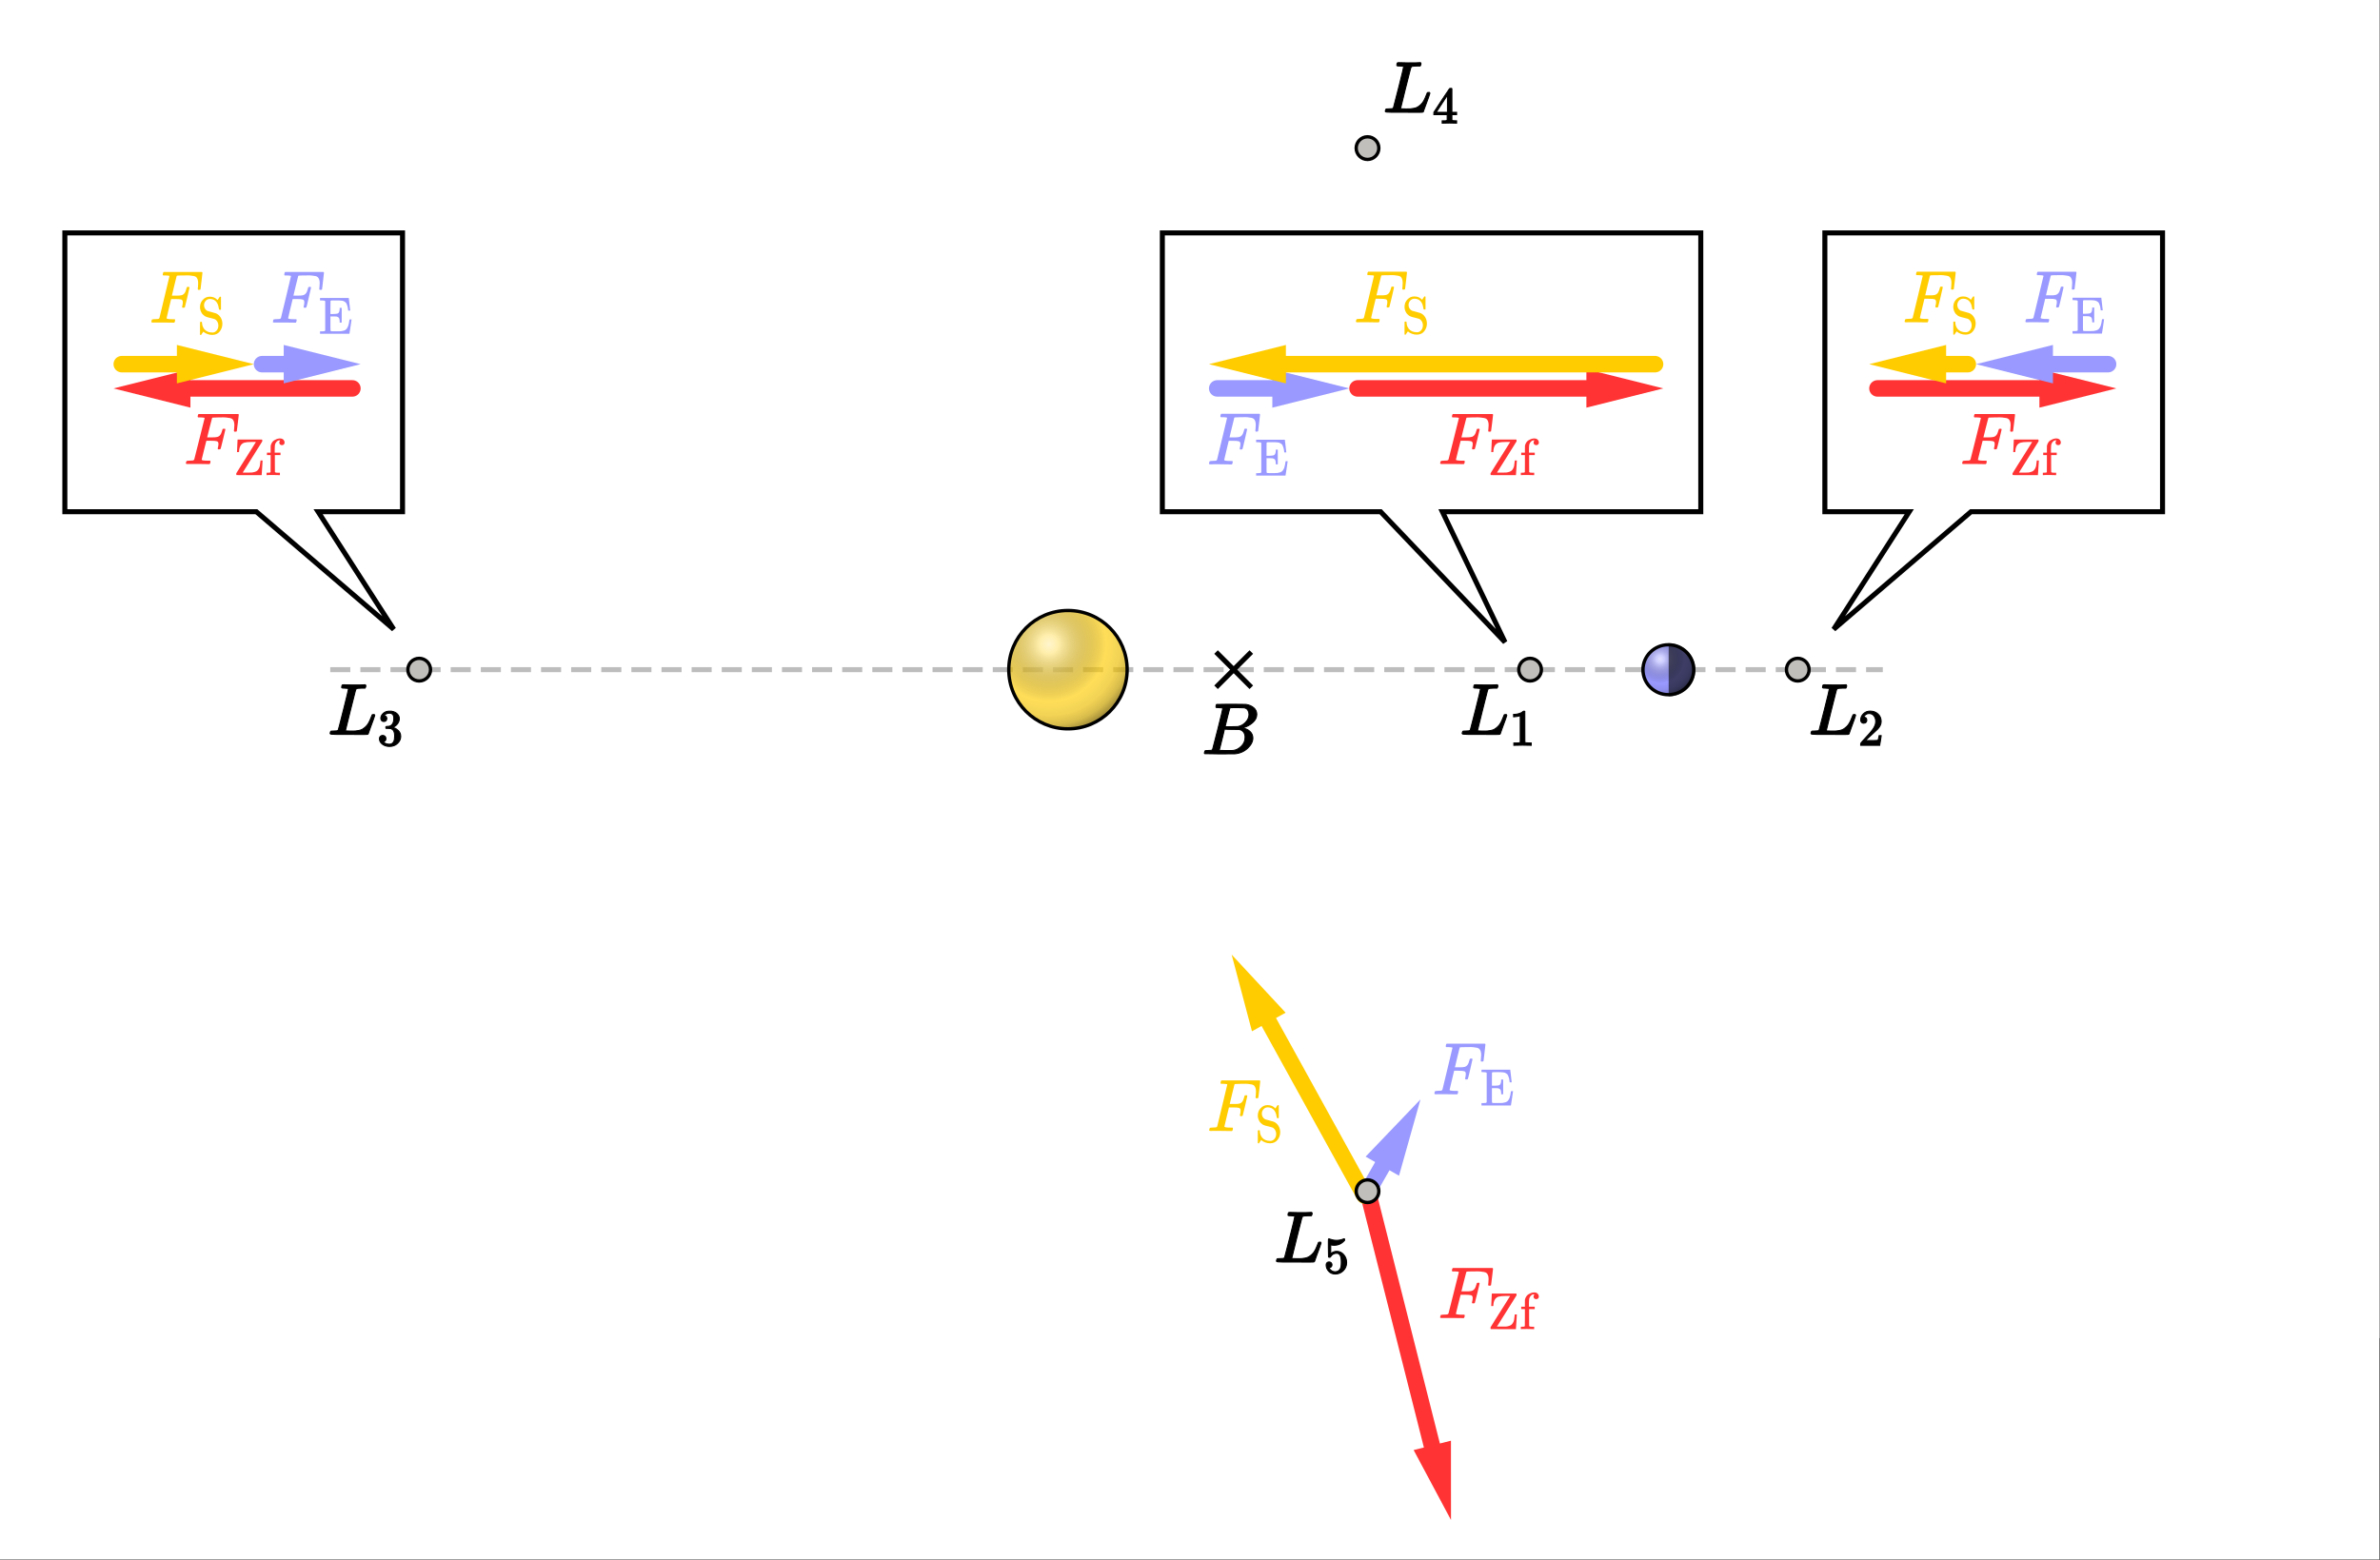 <?xml version="1.0" encoding="UTF-8" standalone="no"?>
<!-- Created with Inkscape (http://www.inkscape.org/) -->
<svg id="svg1" height="466.16" viewBox="0,0,711.111,466.159" width="711.11" xmlns="http://www.w3.org/2000/svg" xmlns:xlink="http://www.w3.org/1999/xlink" xmlns:svg="http://www.w3.org/2000/svg">
 <rect x="0" y="0" width="711.111" height="466.159" fill="#333333" stroke="none"/>
 <clipPath id="clipPath3">
  <path id="path3" d="m0 0h534v350h-534z"/>
 </clipPath>
 <linearGradient id="lg1" gradientUnits="userSpaceOnUse">
  <stop id="stop26" offset="0" stop-color="#fff" stop-opacity=".7"/>
  <stop id="stop27" offset=".1" stop-color="#fff" stop-opacity=".5"/>
  <stop id="stop28" offset=".6" stop-opacity="0"/>
  <stop id="stop30" offset=".75" stop-opacity=".05"/>
  <stop id="stop31" offset=".85" stop-opacity=".15"/>
  <stop id="stop32" offset="1" stop-opacity=".5"/>
 </linearGradient>
 <radialGradient id="radialGradient32" cx="4.5" cy="6" gradientTransform="matrix(-.406 0 0 -.4 373.95 150.16)" r="22.5" spreadMethod="pad" xlink:href="#lg1"/>
 <clipPath id="clipPath35">
  <path id="path35" d="m0 0h534v350h-534z"/>
 </clipPath>
 <radialGradient id="radialGradient49" cx="4.5" cy="6" gradientTransform="matrix(-.948 0 0 -.948 239.38 150.13)" r="22.5" spreadMethod="pad" xlink:href="#lg1"/>
 <g id="g1">
  <path id="path1" d="m0 0h533.332v300h-533.332z" fill="#fff" fill-rule="evenodd" transform="scale(1.333)"/>
  <path id="path2" d="m0 0h533.332v349.621h-533.332z" fill="#fff" transform="scale(1.333)"/>
  <g id="g4" opacity=".261">
   <path id="path4" clip-path="url(#clipPath3)" d="m74.023 150.133h348" fill="none" stroke="#000" stroke-dasharray="4.5,2.25" stroke-width="1.125" transform="scale(1.333)"/>
  </g>
  <path id="path5" d="m402.961 147.59c-1.402 0-2.539 1.14-2.539 2.543 0 1.402 1.137 2.539 2.539 2.539s2.543-1.137 2.543-2.539c0-1.403-1.141-2.543-2.543-2.543z" fill="#c0bfbc" stroke="#000" stroke-linecap="round" stroke-linejoin="round" stroke-miterlimit="10" stroke-width=".75" transform="scale(1.333)"/>
  <path id="path6" d="m342.961 147.59c-1.402 0-2.539 1.14-2.539 2.543 0 1.402 1.137 2.539 2.539 2.539s2.543-1.137 2.543-2.539c0-1.403-1.141-2.543-2.543-2.543z" fill="#c0bfbc" stroke="#000" stroke-linecap="round" stroke-linejoin="round" stroke-miterlimit="10" stroke-width=".75" transform="scale(1.333)"/>
  <path id="path7" d="m306.523 30.664c-1.402 0-2.543 1.141-2.543 2.543s1.141 2.539 2.543 2.539c1.403 0 2.539-1.137 2.539-2.539s-1.136-2.543-2.539-2.543z" fill="#c0bfbc" stroke="#000" stroke-linecap="round" stroke-linejoin="round" stroke-miterlimit="10" stroke-width=".75" transform="scale(1.333)"/>
  <path id="path8" d="m93.961 147.59c-1.402 0-2.539 1.14-2.539 2.543 0 1.402 1.137 2.539 2.539 2.539s2.543-1.137 2.543-2.539c0-1.403-1.141-2.543-2.543-2.543z" fill="#c0bfbc" stroke="#000" stroke-linecap="round" stroke-linejoin="round" stroke-miterlimit="10" stroke-width=".75" transform="scale(1.333)"/>
  <path id="path9" d="m330.926-154.273c-.367 0-.563.023-.586.066-.012.023-.016.066-.016.129 0 .262.059.441.18.539.019.012.101.016.242.016.59-.032 1.277-.047 2.07-.047 1.532 0 2.411.015 2.637.047h.195c.067-.067.098-.114.098-.145 0-.035-.008-.133-.031-.293-.055-.164-.102-.269-.145-.312h-.621c-.75-.008-1.187-.059-1.32-.145-.074-.043-.152-.195-.227-.457-.074-.262-.441-1.695-1.09-4.301-.175-.703-.359-1.453-.554-2.246-.196-.793-.344-1.39-.442-1.793l-.144-.586c0-.043.047-.062.144-.062.098 0 .418-.012.961-.035h.278c.347 0 .625.007.832.015.207.012.472.051.797.117.328.063.597.161.816.293.215.129.453.313.715.551.262.242.488.539.683.899.176.324.336.687.489 1.089.152.403.246.629.277.684.055.035.148.051.277.051h.211c.067-.098.098-.16.098-.18 0-.023-.109-.344-.324-.961-.219-.621-.457-1.269-.719-1.957-.258-.683-.398-1.082-.422-1.203-.023-.055-.043-.086-.066-.098-.02-.011-.106-.027-.258-.05-.152-.02-.387-.028-.703-.016-.117 0-.531 0-1.238 0-.704 0-1.379.008-2.02.016h-2.898c-.911 0-1.368.054-1.368.164 0 .078.012.152.032.23.054.203.109.316.164.34.043.012.125.016.246.016h.097c.293 0 .618.015.977.05.152.032.254.098.309.196.031.043.421 1.55 1.171 4.527.75 2.973 1.125 4.543 1.125 4.707 0 .074-.308.125-.929.145z" stroke="#000" stroke-width=".225" transform="scale(1.333 -1.333)"/>
  <path id="path10" d="m340.758-160.434-.149-.058c-.109-.039-.261-.078-.461-.113-.199-.04-.421-.067-.668-.083h-.218v.532h.218c.36.015.696.07 1 .172.309.097.524.191.645.277.125.082.23.168.324.25.016.023.059.035.137.035.07 0 .137-.023.195-.066v-3.446l.012-3.453c.055-.054.102-.09.141-.105.035-.016.128-.031.273-.043.148-.016.387-.024.715-.024h.301v-.531h-.129c-.16.024-.77.035-1.828.035-1.047 0-1.649-.011-1.809-.035h-.141v.531h.301.438c.125 0 .218.004.289.012.066.008.129.016.183.031.055.016.086.024.094.024.004 0 .027.019.067.058.039.039.062.055.07.047z" stroke="#000" stroke-width=".225" transform="scale(1.333 -1.333)"/>
  <path id="path11" d="m409.109-154.273c-.367 0-.562.023-.586.066-.011.023-.015.066-.015.129 0 .262.058.441.18.539.019.012.101.016.242.016.586-.032 1.277-.047 2.07-.047 1.531 0 2.41.015 2.637.047h.195c.066-.067.098-.114.098-.145 0-.035-.008-.133-.032-.293-.054-.164-.101-.269-.144-.312h-.621c-.75-.008-1.188-.059-1.321-.145-.074-.043-.152-.195-.226-.457s-.441-1.695-1.09-4.301c-.176-.703-.359-1.453-.555-2.246-.195-.793-.343-1.39-.441-1.793l-.145-.586c0-.043.047-.062.145-.062s.418-.012.961-.035h.277c.348 0 .625.007.832.015.207.012.473.051.797.117.328.063.598.161.817.293.214.129.453.313.714.551.262.242.489.539.684.899.176.324.336.687.488 1.089.153.403.246.629.278.684.054.035.148.051.277.051h.211c.066-.098.098-.16.098-.18 0-.023-.11-.344-.325-.961-.218-.621-.457-1.269-.718-1.957-.258-.683-.399-1.082-.422-1.203-.024-.055-.043-.086-.067-.098-.019-.011-.105-.027-.257-.05-.153-.02-.387-.028-.704-.016-.117 0-.531 0-1.238 0-.703 0-1.379.008-2.019.016h-2.899c-.91 0-1.367.054-1.367.164 0 .078.012.152.031.23.055.203.11.316.164.34.043.012.125.016.246.016h.098c.293 0 .617.015.977.05.152.032.254.098.308.196.031.043.422 1.55 1.172 4.527.75 2.973 1.125 4.543 1.125 4.707 0 .074-.309.125-.93.145z" stroke="#000" stroke-width=".225" transform="scale(1.333 -1.333)"/>
  <path id="path12" d="m417.742-162.148c-.207 0-.371.066-.492.207-.125.136-.188.304-.188.503 0 .547.204 1.02.614 1.418.406.399.91.598 1.519.598.7 0 1.282-.215 1.75-.644.469-.43.707-.985.715-1.668 0-.332-.078-.645-.23-.946-.157-.3-.34-.558-.555-.781s-.523-.508-.922-.855c-.273-.235-.66-.59-1.152-1.059l-.676-.645.875-.011c1.203 0 1.844.019 1.922.058.055.016.144.356.277 1.024v.035h.461v-.035c-.008-.024-.058-.371-.152-1.047-.09-.676-.149-1.027-.172-1.059v-.035h-4.274v.356c0 .054.024.113.071.175.047.059.16.196.344.403.222.246.418.461.578.644.07.078.199.219.39.426.192.207.325.348.391.426.07.078.184.203.336.379s.262.308.32.394c.063.082.153.199.266.344.117.145.195.27.242.367.047.102.105.211.172.336.07.121.121.246.152.367.028.125.055.239.078.348.024.105.036.23.036.379 0 .484-.129.902-.391 1.254-.262.351-.633.531-1.117.531-.254 0-.477-.066-.668-.195-.192-.133-.328-.258-.403-.383-.078-.121-.117-.195-.117-.219 0-.008.02-.012.059-.012.137 0 .281-.05.426-.16.144-.105.218-.285.218-.531 0-.191-.062-.351-.183-.48-.125-.133-.297-.2-.52-.207z" stroke="#000" stroke-width=".225" transform="scale(1.333 -1.333)"/>
  <path id="path13" d="m77.184-154.273c-.368 0-.563.023-.586.066-.012.023-.016.066-.016.129 0 .262.059.441.18.539.019.012.101.016.242.016.59-.032 1.277-.047 2.07-.047 1.531 0 2.41.015 2.637.047h.195c.067-.067.098-.114.098-.145 0-.035-.008-.133-.031-.293-.055-.164-.102-.269-.145-.312h-.621c-.75-.008-1.187-.059-1.32-.145-.075-.043-.149-.195-.227-.457-.074-.262-.437-1.695-1.09-4.301-.175-.703-.359-1.453-.554-2.246-.196-.793-.344-1.39-.442-1.793l-.144-.586c0-.043.047-.062.144-.062.098 0 .418-.012.961-.035h.277c.348 0 .626.007.833.015.207.012.472.051.796.117.329.063.598.161.817.293.215.129.453.313.715.551.261.242.488.539.683.899.176.324.336.687.489 1.089.152.403.246.629.277.684.055.035.148.051.277.051h.211c.067-.098.098-.16.098-.18 0-.023-.106-.344-.324-.961-.219-.621-.457-1.269-.719-1.957-.258-.683-.399-1.082-.422-1.203-.02-.055-.043-.086-.066-.098-.02-.011-.106-.027-.258-.05-.153-.02-.387-.028-.703-.016-.118 0-.532 0-1.235 0-.707 0-1.379.008-2.019.016h-2.903c-.91 0-1.367.054-1.367.164 0 .078.012.152.031.23.055.203.11.316.165.34.042.012.124.016.246.016h.097c.293 0 .617.015.977.05.152.032.254.098.308.196.032.043.426 1.55 1.172 4.527.75 2.973 1.125 4.543 1.125 4.707 0 .074-.308.125-.929.145z" stroke="#000" stroke-width=".225" transform="scale(1.333 -1.333)"/>
  <path id="path14" d="m86.023-161.758c-.207 0-.367.067-.48.196-.117.128-.18.3-.188.507 0 .422.188.797.555 1.129.367.328.813.492 1.336.492.27 0 .438-.004.508-.011.566-.09 1-.293 1.301-.61.297-.312.453-.656.461-1.023 0-.399-.133-.789-.395-1.164-.258-.375-.621-.649-1.082-.817l-.035-.023c0-.008.035-.02.105-.035.071-.016.18-.051.332-.106.157-.05.301-.132.438-.238.633-.41.945-.945.945-1.613 0-.606-.238-1.137-.715-1.59-.472-.453-1.078-.68-1.804-.68-.617 0-1.145.164-1.59.496-.445.328-.668.75-.668 1.254 0 .215.07.387.207.52.137.129.312.199.519.207.215 0 .391-.071.528-.207.14-.137.207-.313.207-.52 0-.082-.012-.16-.035-.23-.02-.067-.047-.129-.078-.184-.032-.054-.075-.097-.129-.137-.051-.039-.098-.07-.137-.093-.039-.024-.078-.039-.117-.047-.035-.008-.067-.02-.09-.031l-.047-.012c.391-.348.867-.52 1.43-.52.422 0 .738.203.953.61.133.254.195.64.195 1.164v.23c0 .731-.242 1.215-.734 1.461-.117.047-.352.074-.703.082l-.485.012-.035.023c-.016.024-.023.082-.023.184 0 .137.031.207.093.207.215 0 .438.02.668.059.262.035.5.199.715.48.215.285.321.715.321 1.293v.09c0 .437-.133.742-.403.91-.168.109-.347.16-.539.16-.246 0-.473-.039-.68-.125s-.355-.172-.437-.265c-.086-.09-.129-.137-.129-.137h.035c.024-.008.055-.016.094-.024.035-.007.074-.027.113-.058s.086-.059.137-.082c.055-.02.094-.063.117-.125.024-.063.055-.117.094-.172.035-.055.047-.133.031-.231 0-.168-.051-.32-.16-.449-.105-.133-.281-.199-.52-.207z" stroke="#000" stroke-width=".225" transform="scale(1.333 -1.333)"/>
  <path id="path15" d="m313.691-14.793c-.371 0-.566.023-.586.066-.011.024-.015.067-.015.129 0 .262.058.442.18.539.019.012.101.016.242.016.586-.031 1.277-.047 2.07-.047 1.527 0 2.41.016 2.637.047h.195c.066-.062.098-.113.098-.145 0-.035-.012-.132-.032-.292-.054-.165-.105-.266-.148-.313h-.617c-.75-.008-1.192-.059-1.32-.145-.075-.042-.153-.195-.227-.457-.078-.261-.441-1.691-1.094-4.3-.172-.703-.355-1.453-.551-2.246-.195-.793-.343-1.391-.441-1.793l-.148-.586c0-.043.05-.063.148-.063s.418-.012.961-.035h.277c.348 0 .625.008.828.016.207.011.473.05.801.117.324.062.598.16.813.293.218.129.457.312.718.551.258.242.489.539.684.898.172.324.336.688.488 1.09.153.402.243.629.278.683.054.036.144.051.277.051h.211c.066-.097.098-.16.098-.179 0-.024-.11-.344-.325-.961-.218-.621-.457-1.27-.718-1.953-.262-.688-.403-1.086-.422-1.208-.024-.054-.043-.085-.067-.097-.023-.012-.109-.028-.261-.047-.153-.024-.383-.027-.7-.02-.121 0-.531 0-1.238 0s-1.379.008-2.019.02h-2.899c-.914 0-1.367.051-1.367.16 0 .078.008.152.031.231.055.203.11.32.164.339.043.012.125.016.243.016h.097c.293 0 .621.016.977.051.152.031.258.097.312.195.031.043.422 1.551 1.172 4.527.75 2.977 1.125 4.543 1.125 4.707 0 .075-.312.126-.93.145z" stroke="#000" stroke-width=".225" transform="scale(1.333 -1.333)"/>
  <path id="path16" d="m326.391-27.609c-.141.023-.637.035-1.489.035-.89 0-1.402-.012-1.543-.035h-.101v.531h.355.313c.051 0 .117.008.195.023.074.016.129.032.16.055s.059.055.082.094c.008.015.012.222.012.621v.574h-2.984v.531l1.738 2.66c1.176 1.782 1.769 2.676 1.785 2.684.016.016.098.024.242.024h.207l.071-.071v-5.297h1.058v-.531h-1.058v-.586c0-.312 0-.5 0-.551 0-.054.023-.101.07-.14.058-.051.277-.082.656-.09h.332v-.531zm-1.95 2.429v3.848l-2.519-3.836 1.254-.012z" stroke="#000" stroke-width=".225" transform="scale(1.333 -1.333)"/>
  <path id="path17" d="m289.297-272.559c-.367 0-.563.024-.586.067-.012.019-.016.066-.016.129 0 .261.059.441.18.539.02.012.102.015.242.015.586-.031 1.278-.05 2.071-.05 1.531 0 2.41.019 2.636.05h.196c.066-.066.097-.113.097-.148 0-.031-.008-.129-.031-.293-.055-.16-.102-.266-.148-.309h-.618c-.75-.011-1.187-.058-1.32-.144-.074-.043-.152-.195-.227-.457-.078-.262-.441-1.695-1.089-4.301-.176-.707-.36-1.453-.555-2.246s-.344-1.391-.441-1.793l-.145-.586c0-.043.047-.066.145-.066.097 0 .417-.008.96-.032h.278c.347 0 .625.004.832.016s.472.051.797.113c.324.067.597.164.812.293.219.133.457.317.719.555s.488.539.684.898c.175.325.335.688.488 1.09.152.403.246.629.277.684.055.031.149.051.277.051h.211c.067-.102.098-.161.098-.18 0-.024-.109-.344-.324-.961-.219-.621-.457-1.273-.719-1.957-.258-.684-.402-1.086-.422-1.203-.023-.055-.043-.086-.066-.098-.02-.012-.11-.027-.262-.051-.148-.019-.383-.027-.699-.015-.117 0-.531 0-1.238 0-.703 0-1.379.004-2.02.015h-2.898c-.911 0-1.368.055-1.368.164 0 .075.012.153.032.227.054.207.109.32.164.344.043.011.125.015.246.015h.098c.293 0 .617.016.976.051.152.031.254.098.309.195.031.043.422 1.551 1.172 4.528.75 2.972 1.125 4.543 1.125 4.707 0 .074-.309.125-.93.144z" stroke="#000" stroke-width=".225" transform="scale(1.333 -1.333)"/>
  <path id="path18" d="m298.562-283.566c0-.188-.058-.34-.183-.461-.121-.125-.274-.184-.449-.184h-.078c.351-.609.82-.91 1.402-.91.539 0 .93.23 1.176.691.144.25.218.742.218 1.473 0 .789-.105 1.324-.312 1.602-.199.25-.422.378-.668.378h-.066c-.602 0-1.055-.261-1.36-.785-.031-.05-.058-.082-.082-.09-.023-.007-.078-.015-.172-.023-.129 0-.203.023-.218.07-.016.032-.024.7-.024 2.016v1.484c0 .383.02.575.059.575.015.015.031.023.047.023.007 0 .086-.031.238-.094.156-.058.367-.121.637-.183.265-.059.554-.09.863-.09.543 0 1.066.105 1.566.32.059.031.11.047.149.047.062 0 .09-.07.09-.207v-.148c-.629-.747-1.415-1.118-2.36-1.118-.238 0-.453.024-.644.067l-.114.023v-1.98c.145.109.258.191.344.254.086.062.223.125.414.183.192.063.387.094.59.094.621 0 1.145-.25 1.574-.75.43-.496.645-1.09.645-1.773 0-.704-.242-1.309-.735-1.805-.492-.5-1.089-.754-1.797-.762-.621 0-1.121.207-1.496.621-.378.414-.566.883-.566 1.406 0 .184.043.329.129.438.082.105.172.176.262.207.093.031.183.047.265.047.192 0 .352-.067.473-.195.125-.133.183-.286.183-.461z" stroke="#000" stroke-width=".225" transform="scale(1.333 -1.333)"/>
  <path id="path19" d="m368.262 150.164c0-3.09 2.55-5.598 5.691-5.598 3.145 0 5.692 2.508 5.692 5.598s-2.547 5.598-5.692 5.598c-3.141 0-5.691-2.508-5.691-5.598z" fill="#99f" transform="scale(1.333)"/>
  <path id="path32" d="m368.262 150.164c0-3.09 2.55-5.598 5.691-5.598 3.145 0 5.692 2.508 5.692 5.598s-2.547 5.598-5.692 5.598c-3.141 0-5.691-2.508-5.691-5.598z" fill="url(#radialGradient32)" transform="scale(1.333)"/>
  <path id="path33" d="m-368.262-152.667c0 3.141-2.55 5.691-5.691 5.691-3.145 0-5.692-2.55-5.692-5.691 0-3.142 2.547-5.691 5.692-5.691 3.141 0 5.691 2.549 5.691 5.691z" fill="none" stroke="#000" stroke-width=".756" transform="scale(-1.333 -1.311)"/>
  <path id="path34" d="m374.027 144.195c2.145 0 4.121 1.141 5.192 2.985 1.07 1.847 1.07 4.121 0 5.968-1.071 1.844-3.047 2.985-5.192 2.985z" fill-opacity=".6" transform="scale(1.333)"/>
  <g id="g36" opacity=".65">
   <path id="path36" clip-path="url(#clipPath35)" d="m226.113 150.133c0-7.328 5.938-13.266 13.266-13.266 7.324 0 13.266 5.938 13.266 13.266 0 7.324-5.942 13.265-13.266 13.265-7.328 0-13.266-5.941-13.266-13.265z" fill="#fc0" transform="scale(1.333)"/>
  </g>
  <path id="path49" d="m226.113 150.133c0-7.328 5.938-13.266 13.266-13.266 7.324 0 13.266 5.938 13.266 13.266 0 7.324-5.942 13.265-13.266 13.265-7.328 0-13.266-5.941-13.266-13.265z" fill="url(#radialGradient49)" transform="scale(1.333)"/>
  <path id="path50" d="m-226.113-150.133c0 7.328-5.938 13.266-13.266 13.266-7.324 0-13.266-5.938-13.266-13.266 0-7.324 5.942-13.265 13.266-13.265 7.328 0 13.266 5.941 13.266 13.265z" fill="none" stroke="#000" stroke-width=".75" transform="scale(-1.333)"/>
  <path id="path51" d="m-78.988 87.078h36.304" fill="none" stroke="#f33" stroke-linecap="round" stroke-linejoin="round" stroke-miterlimit="10" stroke-width="3.695" transform="scale(-1.333 1.333)"/>
  <path id="path52" d="m25.445 87.078 17.239 4.313v-8.621z" fill="#f33" transform="scale(1.333)"/>
  <path id="path53" d="m-81.641 27.293v12.355" fill="none" stroke="#fc0" stroke-linecap="round" stroke-linejoin="round" stroke-miterlimit="10" stroke-width="3.694" transform="matrix(0 -1.333 1.333 0 0 0)"/>
  <path id="path54" d="m56.891 81.641-17.243 4.312v-8.621z" fill="#fc0" transform="scale(1.333)"/>
  <path id="path55" d="m-81.641 58.734v4.86" fill="none" stroke="#99f" stroke-linecap="round" stroke-linejoin="round" stroke-miterlimit="10" stroke-width="3.694" transform="matrix(0 -1.333 1.333 0 0 0)"/>
  <path id="path56" d="m80.832 81.641-17.238 4.312v-8.621z" fill="#99f" transform="scale(1.333)"/>
  <path id="path57" d="m420.824 87.078h36.301" fill="none" stroke="#f33" stroke-linecap="round" stroke-linejoin="round" stroke-miterlimit="10" stroke-width="3.695" transform="scale(1.333)"/>
  <path id="path58" d="m474.367 87.078-17.242 4.313v-8.621z" fill="#f33" transform="scale(1.333)"/>
  <path id="path59" d="m-81.641-472.52v12.36" fill="none" stroke="#99f" stroke-linecap="round" stroke-linejoin="round" stroke-miterlimit="10" stroke-width="3.694" transform="matrix(0 -1.333 -1.333 0 0 0)"/>
  <path id="path60" d="m442.918 81.641 17.242 4.312v-8.621z" fill="#99f" transform="scale(1.333)"/>
  <path id="path61" d="m-81.641-441.074v4.859" fill="none" stroke="#fc0" stroke-linecap="round" stroke-linejoin="round" stroke-miterlimit="10" stroke-width="3.694" transform="matrix(0 -1.333 -1.333 0 0 0)"/>
  <path id="path62" d="m418.977 81.641 17.238 4.312v-8.621z" fill="#fc0" transform="scale(1.333)"/>
  <path id="path63" d="m304.281 87.078h51.301" fill="none" stroke="#f33" stroke-linecap="round" stroke-linejoin="round" stroke-miterlimit="10" stroke-width="3.695" transform="scale(1.333)"/>
  <path id="path64" d="m372.824 87.078-17.242 4.313v-8.621z" fill="#f33" transform="scale(1.333)"/>
  <path id="path65" d="m-87.078 272.832v12.359" fill="none" stroke="#99f" stroke-linecap="round" stroke-linejoin="round" stroke-miterlimit="10" stroke-width="3.694" transform="matrix(0 -1.333 1.333 0 0 0)"/>
  <path id="path66" d="m302.434 87.078-17.243 4.313v-8.621z" fill="#99f" transform="scale(1.333)"/>
  <path id="path67" d="m-81.641-370.977v82.75" fill="none" stroke="#fc0" stroke-linecap="round" stroke-linejoin="round" stroke-miterlimit="10" stroke-width="3.694" transform="matrix(0 -1.333 -1.333 0 0 0)"/>
  <path id="path68" d="m270.988 81.641 17.239 4.312v-8.621z" fill="#fc0" transform="scale(1.333)"/>
  <path id="path69" d="m59.244 213.326 7.904.002" fill="none" stroke="#000" stroke-width=".795" transform="matrix(1.333 -1.333 1.333 1.333 0 0)"/>
  <path id="path70" d="m63.195 209.375.002 7.904" fill="none" stroke="#000" stroke-width=".795" transform="matrix(1.333 -1.333 1.333 1.333 0 0)"/>
  <path id="path71" d="m273.152-158.641c-.293 0-.464.004-.519.016s-.082.07-.082.18c0 .293.058.472.179.539.012.008.715.015 2.118.015 2.812 0 4.293-.011 4.445-.035.684-.105 1.254-.351 1.711-.73.457-.383.687-.879.699-1.5 0-.696-.316-1.321-.945-1.871-.629-.555-1.352-.93-2.164-1.125l-.164-.051c.695-.098 1.265-.344 1.711-.746.445-.403.671-.903.683-1.5 0-.793-.39-1.559-1.172-2.297-.781-.738-1.742-1.156-2.882-1.254-.079-.012-1.223-.016-3.438-.016-2.172 0-3.273.012-3.305.032-.043.035-.066.078-.066.132 0 .075.012.153.031.227.055.207.11.32.164.344.043.008.125.015.246.015h.098c.293 0 .617.016.977.047.152.035.253.098.308.196.031.043.422 1.554 1.172 4.527.75 2.976 1.125 4.547 1.125 4.707 0 .078-.309.125-.93.148zm6.809-1.515c0 .328-.082.629-.246.914-.16.281-.426.465-.797.551-.074.023-.574.039-1.496.05-.219 0-.445 0-.688 0-.238 0-.425-.004-.566-.015h-.215c-.16-.012-.265-.067-.308-.164-.02-.043-.196-.696-.52-1.953 0-.036-.008-.067-.016-.098l-.507-2.055h1.32c.879 0 1.383.012 1.516.035.652.106 1.23.422 1.742.946.508.519.769 1.117.781 1.789zm-.879-5.129c0 .476-.125.875-.375 1.187-.25.317-.574.5-.977.555-.066.012-.515.016-1.351.016-1.281 0-1.93-.004-1.938-.016 0-.023-.093-.418-.277-1.187-.187-.774-.375-1.54-.57-2.297l-.293-1.141c0-.043.062-.066.195-.066.129 0 .57-.012 1.316-.032.969 0 1.489.004 1.567.016.672.074 1.289.391 1.855.945.567.555.848 1.227.848 2.02z" stroke="#000" stroke-width=".225" transform="scale(1.333 -1.333)"/>
  <path id="path72" d="m325.234 340.766-.007-17.774-4.184 1.051-4.18 1.047z" fill="#f33" transform="scale(1.333)"/>
  <path id="path73" d="m-306.609-267.305-14.344-56.761" fill="none" stroke="#f33" stroke-linecap="round" stroke-linejoin="round" stroke-miterlimit="10" stroke-width="3.695" transform="scale(-1.333)"/>
  <path id="path74" d="m305.855 268.031-21.46-38.91" fill="none" stroke="#fc0" stroke-linecap="round" stroke-linejoin="round" stroke-miterlimit="10" stroke-width="3.694" transform="scale(1.333)"/>
  <path id="path75" d="m276.07 214.023 4.551 17.18 7.547-4.164z" fill="#fc0" transform="scale(1.333)"/>
  <path id="path76" d="m346.173-69.083v5.523" fill="none" stroke="#99f" stroke-linecap="round" stroke-linejoin="round" stroke-miterlimit="10" stroke-width="3.207" transform="matrix(1.333 .762 .762 -1.333 0 0)"/>
  <path id="path77" d="m318.395 246.477-12.297 12.828 7.484 4.277z" fill="#99f" transform="scale(1.333)"/>
  <path id="path78" d="m306.523 264.516c-1.402 0-2.543 1.136-2.543 2.543 0 1.402 1.141 2.539 2.543 2.539 1.403 0 2.539-1.137 2.539-2.539 0-1.407-1.136-2.543-2.539-2.543z" fill="#c0bfbc" stroke="#000" stroke-linecap="round" stroke-linejoin="round" stroke-miterlimit="10" stroke-width=".75" transform="scale(1.333)"/>
  <path id="path79" d="m409.035 52.219h75.688v62.5h-42.922l-30.789 26.359 16.945-26.359h-18.922z" fill="none" stroke="#000" stroke-width="1.125" transform="scale(1.333)"/>
  <path id="path80" d="m260.535 52.219h120.688v62.5h-57.922l14.043 29.258-27.887-29.258h-48.922z" fill="none" stroke="#000" stroke-width="1.125" transform="scale(1.333)"/>
  <path id="path81" d="m90.223 52.219h-75.688v62.5h42.922l30.789 26.359-16.945-26.359h18.922z" fill="none" stroke="#000" stroke-width="1.125" transform="scale(1.333)"/>
  <path id="path82" d="m61.438 72.312c-.18 0-.27-.054-.27-.167 0-.024.016-.098.047-.235.043-.176.086-.277.129-.301.043-.019.164-.039.367-.047.285 0 .605-.019.957-.05.148-.035.246-.102.301-.203.023-.055.398-1.618 1.133-4.688.734-3.074 1.105-4.633 1.117-4.676 0-.078-.024-.117-.067-.117-.086-.031-.367-.062-.843-.082h-.497c-.062-.066-.093-.113-.093-.133 0-.023.011-.117.031-.285.043-.191.098-.305.16-.351h8.594c.074.046.109.105.109.183 0 .055-.066.68-.207 1.871-.136 1.192-.211 1.801-.222 1.836-.02.078-.125.117-.317.117h-.191c-.074-.054-.114-.129-.114-.218 0-.012.016-.145.047-.399.032-.258.051-.551.051-.887 0-.332-.039-.605-.113-.816s-.176-.383-.305-.519c-.125-.133-.324-.223-.59-.266-.265-.043-.535-.082-.812-.117-.278-.035-.656-.039-1.149-.016h-.367c-.871.012-1.332.027-1.386.051-.051.019-.09.066-.11.133-.012.011-.191.738-.543 2.187l-.512 2.153h.879.368c.21 0 .359-.008.445-.016.086-.012.203-.031.351-.051.149-.023.278-.062.383-.117.106-.055.196-.121.27-.199.14-.137.258-.321.351-.551.094-.234.164-.445.207-.637.043-.187.071-.289.078-.301.036-.054.133-.082.305-.082h.192c.074.055.113.11.113.168 0 .032-.168.762-.496 2.184-.328 1.426-.512 2.16-.543 2.207-.02.074-.125.113-.317.113h-.191c-.074-.066-.113-.133-.113-.199 0-.031.027-.156.082-.367.051-.211.078-.434.078-.668 0-.32-.106-.524-.32-.602-.211-.078-.684-.117-1.418-.117h-.875l-.512 2.121c-.34 1.379-.512 2.106-.512 2.172 0 .156.473.234 1.422.234h.398c.063.067.094.106.094.118 0 .008-.012.121-.031.332-.043.144-.098.25-.16.316h-.27c-.437-.023-1.238-.031-2.41-.031-.687 0-1.215 0-1.578 0-.359 0-.563.004-.605.015z" fill="#99f" transform="scale(1.333)"/>
  <path id="path83" d="m72.895 67.527c-.055-.054-.094-.089-.125-.105-.032-.016-.09-.027-.18-.035s-.254-.02-.485-.035h-.371v-.543h6.446v.046c.015.047.066.504.16 1.368.09.867.14 1.324.156 1.371v.047h-.449v-.047c-.008-.024-.02-.106-.035-.25-.032-.274-.074-.516-.137-.719-.059-.203-.121-.383-.191-.531-.067-.149-.161-.266-.282-.356-.121-.086-.234-.156-.336-.211-.105-.054-.261-.093-.464-.117-.204-.023-.375-.039-.52-.047-.141-.008-.359-.011-.652-.011-.653 0-1.035.003-1.149.011-.113.008-.179.051-.203.129v.012c-.008.016-.012.504-.012 1.465v1.426h.61c.547-.016.89-.051 1.023-.106.274-.125.418-.457.442-.992 0-.016 0-.031 0-.047v-.234h.449v3.304h-.449v-.238c-.008-.273-.039-.492-.09-.648-.055-.157-.149-.27-.281-.344-.137-.07-.266-.113-.383-.129-.121-.016-.317-.023-.59-.023-.051 0-.094 0-.121 0h-.61v2.55c0 .45.02.692.055.731.047.039.242.058.586.058h1.152c.278 0 .508-.011.688-.035.18-.023.379-.07.598-.14.214-.071.394-.188.527-.356.137-.164.258-.375.363-.637.074-.203.129-.418.168-.636.039-.219.067-.407.09-.555s.043-.242.055-.273v-.036h.453v.036c-.008.023-.082.546-.227 1.57-.14 1.023-.226 1.551-.246 1.582v.035h-6.594v-.543h.371c.317-.008.508-.019.575-.035.066-.016.14-.063.215-.141z" fill="#99f" transform="scale(1.333)"/>
  <path id="path84" d="m34.199 72.312c-.179 0-.273-.054-.273-.167 0-.024.015-.098.051-.235.043-.176.082-.277.125-.301.043-.019.164-.039.367-.047.289 0 .605-.019.957-.05.148-.035.25-.102.304-.203.02-.055.399-1.618 1.129-4.688.735-3.074 1.106-4.633 1.118-4.676 0-.078-.02-.117-.063-.117-.086-.031-.367-.062-.848-.082h-.492c-.062-.066-.097-.113-.097-.133 0-.023.011-.117.035-.285.039-.191.093-.305.156-.351h8.594c.074.046.113.105.113.183 0 .055-.07.68-.207 1.871-.141 1.192-.215 1.801-.223 1.836-.023.078-.129.117-.32.117h-.191c-.075-.054-.11-.129-.11-.218 0-.012.016-.145.047-.399.031-.258.047-.551.047-.887 0-.332-.039-.605-.113-.816-.075-.211-.172-.383-.301-.519-.129-.133-.324-.223-.59-.266s-.539-.082-.812-.117c-.278-.035-.661-.039-1.149-.016h-.367c-.871.012-1.336.027-1.387.051-.054.019-.09.066-.113.133-.008.011-.191.738-.539 2.187l-.512 2.153h.875.367c.215 0 .364-.008.45-.016.082-.012.199-.031.347-.051.149-.023.278-.062.383-.117.109-.055.199-.121.273-.199.137-.137.254-.321.352-.551.094-.234.164-.445.207-.637.039-.187.066-.289.078-.301.031-.054.133-.082.305-.082h.191c.075.055.11.11.11.168 0 .032-.164.762-.493 2.184-.332 1.426-.511 2.16-.542 2.207-.024.074-.129.113-.321.113h-.191c-.074-.066-.11-.133-.11-.199 0-.031.024-.156.079-.367.054-.211.078-.434.078-.668 0-.32-.106-.524-.317-.602-.215-.078-.687-.117-1.418-.117h-.879l-.511 2.121c-.34 1.379-.508 2.106-.508 2.172 0 .156.472.234 1.418.234h.398c.063.067.098.106.098.118 0 .008-.012.121-.035.332-.039.144-.094.25-.157.316h-.273c-.434-.023-1.238-.031-2.406-.031-.692 0-1.219 0-1.578 0-.364 0-.563.004-.606.015z" fill="#fc0" transform="scale(1.333)"/>
  <path id="path85" d="m44.832 68.848c0-.653.215-1.203.641-1.653.429-.445.922-.672 1.476-.672h.16c.637 0 1.192.25 1.668.743l.235-.364c.039-.054.074-.113.113-.175.039-.067.074-.118.113-.157l.035-.047h.043c.024 0 .047-.003.067-.011h.047c.023 0 .054.023.101.07v2.797l-.066.07h-.203c-.082 0-.133-.011-.149-.035-.015-.023-.031-.102-.054-.234-.129-.992-.508-1.649-1.141-1.973-.277-.125-.559-.187-.844-.187-.398 0-.722.14-.969.425-.25.282-.371.614-.371.993 0 .265.063.511.192.73.125.219.304.398.539.531.074.031.398.121.969.27.57.152.886.242.949.273.426.172.777.469 1.047.883.269.418.41.902.418 1.453 0 .637-.196 1.211-.586 1.723-.391.511-.946.773-1.657.781-.421 0-.796-.066-1.128-.203-.332-.133-.559-.254-.688-.363l-.203-.168c-.031.039-.086.121-.168.238s-.16.226-.227.328c-.066.106-.101.16-.101.168-.016.008-.051.012-.113.012h-.043c-.024 0-.059-.024-.102-.071v-1.382c0-.938.004-1.414.012-1.43.011-.039.09-.059.222-.059h.149c.043.047.066.102.066.157 0 .25.039.5.114.742.074.242.203.484.382.719.18.238.43.425.746.566.313.144.692.215 1.125.215.352 0 .657-.153.914-.449.254-.301.383-.664.383-1.098 0-.34-.082-.645-.25-.922-.164-.273-.383-.465-.652-.566-.422-.11-.699-.184-.832-.223-.039-.008-.141-.031-.305-.07-.168-.039-.289-.071-.375-.098-.082-.023-.203-.066-.359-.129-.156-.062-.281-.133-.371-.211s-.199-.172-.328-.285c-.129-.109-.231-.246-.305-.41-.223-.387-.336-.801-.336-1.242z" fill="#fc0" transform="scale(1.333)"/>
  <path id="path86" d="m41.945 104.027c-.187 0-.281-.054-.281-.164 0-.019.016-.097.051-.23.043-.176.086-.274.133-.297.043-.024.168-.039.379-.051.296 0 .625-.015.988-.047.156-.035.262-.101.316-.199.02-.055.41-1.601 1.172-4.641.758-3.039 1.145-4.582 1.156-4.625 0-.078-.023-.113-.066-.113-.09-.035-.379-.062-.875-.086h-.512c-.066-.062-.101-.109-.101-.129 0-.023.011-.117.035-.281.043-.187.098-.305.164-.348h8.902c.074.043.114.106.114.184 0 .055-.071.668-.215 1.848-.141 1.179-.219 1.785-.231 1.816-.019.078-.133.117-.328.117h-.199c-.078-.054-.117-.129-.117-.215 0-.011.019-.144.05-.398.032-.254.051-.543.051-.875 0-.328-.039-.598-.117-.809s-.18-.379-.312-.511c-.133-.133-.336-.219-.614-.266-.273-.043-.554-.082-.84-.113-.289-.035-.683-.039-1.191-.02h-.379c-.902.012-1.383.031-1.437.051-.055.023-.094.066-.114.133-.011.012-.199.73-.562 2.164l-.527 2.129h.906.379c.222 0 .375-.004.465-.016.085-.012.207-.027.363-.051.152-.019.285-.058.394-.113.11-.055.203-.121.282-.199.144-.133.265-.313.363-.547.101-.23.172-.437.215-.625s.07-.289.082-.297c.035-.055.136-.082.316-.082h.195c.079.055.118.109.118.164 0 .031-.172.754-.512 2.164-.344 1.406-.527 2.133-.563 2.18-.023.074-.132.113-.328.113h-.199c-.078-.066-.117-.133-.117-.199 0-.031.027-.152.082-.363.055-.207.086-.426.086-.66 0-.317-.113-.516-.332-.594s-.711-.114-1.469-.114h-.91l-.527 2.094c-.352 1.367-.528 2.082-.528 2.149 0 .152.489.23 1.469.23h.414c.066.067.098.106.098.117 0 .012-.012.121-.032.328-.046.145-.101.25-.168.317h-.281c-.449-.024-1.281-.035-2.492-.035-.715 0-1.262 0-1.633 0-.375 0-.586.008-.629.015z" fill="#f33" transform="scale(1.333)"/>
  <path id="path87" d="m53.121 101.352c0-.071.02-.504.059-1.297s.062-1.297.07-1.508h5.477c.046.047.066.121.066.223 0 .117-.004.179-.012.187-.011.023-.746 1.191-2.191 3.504-1.449 2.309-2.176 3.469-2.184 3.477-.008.007.043.011.153.011h.828.453c.242 0 .441-.004.598-.011.156-.008.339-.043.558-.106.219-.059.399-.133.539-.219.141-.086.274-.23.406-.433.133-.203.231-.426.293-.676.047-.211.098-.602.153-1.168v-.106h.465v.094c0 .016-.032.524-.09 1.528-.063 1.003-.098 1.531-.106 1.578v.093h-2.816l-2.813-.011-.035-.024c-.023-.039-.035-.109-.035-.211v-.164c.031-.062.414-.675 1.145-1.843.73-1.168 1.46-2.321 2.183-3.458.723-1.136 1.082-1.71 1.074-1.726h-1.039c-.656 0-1.156.047-1.508.141-.347.093-.632.296-.851.605-.25.391-.375.887-.375 1.496 0 .016-.074.024-.231.024z" fill="#f33" transform="scale(1.333)"/>
  <path id="path88" d="m62.637 106.523c-.141-.023-.637-.035-1.485-.035-.8 0-1.238.012-1.308.035h-.09v-.539h.184c.218 0 .41-.011.574-.035.062-.023.109-.066.14-.129.008-.015.012-.652.012-1.914v-1.879h-.832v-.535h.832v-.773l.012-.781.023-.118c.149-.504.395-.871.746-1.097.352-.223.719-.364 1.11-.418h.105c.063 0 .117-.004.164-.012.317.023.559.125.723.301.164.179.246.383.246.609 0 .18-.055.324-.164.43-.109.109-.254.164-.434.164-.179 0-.32-.055-.429-.164-.11-.106-.164-.25-.164-.43 0-.156.07-.312.21-.469h-.046c-.032-.007-.075-.011-.129-.011-.219 0-.414.082-.586.246-.168.164-.301.379-.395.64-.047.157-.074.528-.082 1.11v.773h1.297v.535h-1.262v1.868c0 1.261.004 1.902.012 1.914.008.015.02.031.035.046.016.016.035.028.059.036.023.007.043.019.058.035.016.015.043.023.082.023.04 0 .063.004.079.012.015.008.05.012.105.012h.106c.015 0 .054.004.117.011.062.008.101.008.117 0h.363v.539z" fill="#f33" transform="scale(1.333)"/>
  <path id="path89" d="m271.305 253.547c-.184 0-.274-.055-.274-.164 0-.024.016-.102.047-.235.043-.179.086-.277.129-.3.043-.024.164-.039.367-.051.285 0 .606-.016.957-.051.149-.031.25-.098.301-.199.023-.055.398-1.621 1.133-4.692.734-3.07 1.105-4.628 1.117-4.675 0-.075-.023-.114-.062-.114-.086-.035-.368-.062-.848-.086h-.492c-.067-.066-.098-.109-.098-.132 0-.024.012-.118.031-.286.043-.187.098-.304.16-.347h8.594c.074.043.113.105.113.183 0 .055-.07.676-.207 1.868-.14 1.191-.214 1.804-.222 1.836-.024.078-.129.117-.321.117h-.191c-.074-.055-.113-.129-.113-.215 0-.012.015-.145.051-.402.031-.254.046-.551.046-.883 0-.336-.039-.61-.113-.821-.074-.21-.176-.382-.301-.515-.129-.133-.324-.223-.589-.27-.266-.043-.54-.082-.813-.117-.277-.031-.66-.039-1.148-.016h-.368c-.871.012-1.336.028-1.386.051-.055.024-.09.067-.114.133-.011.012-.191.742-.543 2.188l-.507 2.152h.875.367c.215 0 .363-.004.445-.016.086-.011.203-.027.352-.05.148-.02.277-.059.382-.118.106-.054.196-.121.274-.199.137-.133.254-.316.348-.551.097-.234.164-.445.207-.632.043-.192.07-.29.082-.301.031-.059.132-.086.3-.086h.192c.074.058.113.113.113.168 0 .035-.164.761-.496 2.187-.328 1.426-.508 2.16-.539 2.203-.023.079-.129.118-.32.118h-.192c-.074-.067-.113-.133-.113-.2 0-.035.027-.156.082-.367.051-.215.078-.433.078-.668 0-.324-.105-.523-.316-.601-.215-.079-.688-.118-1.422-.118h-.875l-.512 2.122c-.34 1.378-.508 2.101-.508 2.167 0 .157.473.235 1.418.235h.399c.062.066.093.105.093.117s-.007.121-.031.332c-.043.145-.094.254-.16.32h-.269c-.438-.023-1.239-.035-2.407-.035-.691 0-1.218 0-1.578 0-.363 0-.566.008-.605.016z" fill="#fc0" transform="scale(1.333)"/>
  <path id="path90" d="m281.934 250.086c0-.652.214-1.203.644-1.652.43-.45.922-.672 1.477-.672h.156c.641 0 1.195.246 1.668.742l.238-.367c.039-.055.074-.114.113-.176.04-.063.075-.113.114-.152l.031-.047h.047c.023 0 .043-.004.066-.012h.047c.024 0 .055.023.102.07v2.797l-.071.071h-.199c-.086 0-.133-.012-.148-.036-.016-.023-.035-.101-.055-.238-.129-.988-.508-1.648-1.141-1.969-.277-.125-.558-.191-.843-.191-.399 0-.723.144-.969.426-.25.285-.375.613-.375.992 0 .269.066.512.191.73.129.223.309.399.543.532.075.031.399.125.969.273s.887.238.945.27c.43.175.782.468 1.051.886.27.418.41.903.418 1.453 0 .637-.195 1.211-.586 1.723-.394.512-.945.77-1.66.777-.418 0-.797-.066-1.125-.199-.332-.133-.562-.258-.687-.367l-.204-.164c-.031.039-.086.117-.168.234-.085.118-.16.231-.226.332-.07.102-.102.157-.102.164-.015.008-.054.012-.113.012h-.047c-.019 0-.055-.023-.101-.07v-1.383c0-.934.004-1.41.011-1.426.016-.039.09-.058.227-.058h.148c.043.047.067.097.067.152 0 .254.039.5.113.742.074.246.203.485.383.723.179.234.429.426.742.566.316.141.691.211 1.129.211.351 0 .656-.148.914-.449.254-.297.383-.664.383-1.098 0-.336-.082-.644-.25-.918-.164-.277-.383-.465-.653-.566-.421-.113-.699-.188-.836-.227-.035-.007-.136-.031-.304-.07-.164-.039-.289-.07-.371-.094-.082-.023-.203-.066-.36-.129-.16-.062-.281-.136-.371-.214-.09-.079-.199-.172-.328-.282-.129-.109-.23-.25-.305-.414-.226-.386-.339-.797-.339-1.238z" fill="#fc0" transform="scale(1.333)"/>
  <path id="path91" d="m304.191 72.254c-.183 0-.273-.059-.273-.168 0-.024.016-.102.047-.234.043-.176.086-.278.129-.301.043-.024.164-.039.367-.051.285 0 .605-.016.957-.047.148-.035.25-.101.301-.203.023-.055.398-1.617 1.133-4.691.734-3.071 1.105-4.629 1.117-4.672 0-.078-.02-.117-.063-.117-.086-.036-.367-.063-.847-.082h-.493c-.066-.071-.097-.114-.097-.137 0-.02.011-.117.031-.281.043-.192.098-.309.16-.352h8.594c.074.043.113.105.113.184 0 .054-.07.679-.207 1.871-.14 1.187-.215 1.8-.222 1.836-.024.078-.129.117-.321.117h-.191c-.074-.059-.114-.129-.114-.219 0-.012.016-.145.051-.402.032-.254.047-.551.047-.883 0-.336-.039-.606-.113-.817-.074-.214-.176-.386-.301-.519-.129-.133-.324-.223-.59-.266-.265-.047-.539-.086-.812-.117-.278-.035-.66-.039-1.149-.015h-.367c-.871.007-1.336.027-1.387.046-.054.024-.089.067-.113.137-.012.008-.191.738-.543 2.184l-.508 2.156h.875.368c.214 0 .363-.008.445-.02.086-.007.203-.027.351-.046.149-.024.278-.063.383-.118.106-.058.199-.125.274-.203.136-.133.254-.316.347-.551.098-.234.168-.445.207-.632.043-.192.071-.289.082-.301.032-.055.133-.082.301-.082h.192c.074.054.113.109.113.164 0 .035-.164.766-.496 2.187-.328 1.426-.508 2.161-.539 2.203-.024.079-.129.118-.321.118h-.191c-.074-.067-.113-.133-.113-.2 0-.035.027-.156.082-.367.051-.211.078-.433.078-.668 0-.324-.106-.523-.317-.601-.214-.078-.687-.117-1.421-.117h-.875l-.512 2.121c-.34 1.379-.508 2.101-.508 2.172 0 .152.473.23 1.418.23h.398c.063.066.094.105.094.117s-.008.125-.031.336c-.043.145-.094.25-.16.317h-.27c-.433-.024-1.238-.036-2.406-.036-.691 0-1.219 0-1.578 0-.363 0-.563.008-.606.02z" fill="#fc0" transform="scale(1.333)"/>
  <path id="path92" d="m314.824 68.789c0-.652.211-1.203.641-1.652s.922-.672 1.476-.672h.157c.64 0 1.195.246 1.672.742l.234-.363c.039-.059.074-.117.113-.18.039-.062.074-.113.113-.152l.032-.047h.047c.023 0 .046-.004.066-.012h.047c.023 0 .055.024.101.07v2.797l-.066.071h-.203c-.086 0-.133-.012-.149-.036-.015-.023-.035-.101-.054-.234-.129-.992-.508-1.648-1.141-1.973-.277-.125-.558-.187-.844-.187-.398 0-.722.141-.968.426-.25.281-.375.613-.375.988 0 .27.066.512.191.734.129.219.309.395.543.532.074.031.398.121.969.269.57.149.886.242.949.274.426.171.777.464 1.047.882.269.418.41.903.418 1.454 0 .636-.195 1.21-.586 1.722s-.945.77-1.66.778c-.418 0-.797-.067-1.125-.2-.332-.132-.559-.254-.688-.367l-.203-.164c-.031.039-.086.117-.168.238-.086.118-.16.227-.226.328-.067.102-.102.157-.102.165-.016.007-.055.011-.113.011h-.043c-.024 0-.059-.023-.102-.07v-1.379c0-.937 0-1.414.008-1.43.016-.039.094-.058.227-.058h.148c.043.047.066.097.066.152 0 .254.039.5.114.746.074.242.203.485.383.719.179.234.429.426.742.566.316.141.691.211 1.129.211.351 0 .656-.148.914-.445.254-.301.383-.668.383-1.098 0-.34-.083-.648-.25-.922-.165-.277-.383-.464-.653-.566-.422-.109-.699-.184-.836-.223-.035-.007-.137-.035-.304-.074-.165-.039-.29-.07-.372-.094-.082-.023-.203-.066-.359-.128-.156-.063-.281-.133-.371-.211-.09-.082-.199-.176-.328-.286-.129-.109-.231-.246-.305-.414-.226-.382-.336-.797-.336-1.238z" fill="#fc0" transform="scale(1.333)"/>
  <path id="path93" d="m427.191 72.254c-.183 0-.273-.059-.273-.168 0-.024.016-.102.047-.234.043-.176.086-.278.129-.301.043-.024.164-.039.367-.051.285 0 .605-.016.957-.047.148-.035.25-.101.301-.203.023-.055.398-1.617 1.133-4.691.734-3.071 1.105-4.629 1.117-4.672 0-.078-.02-.117-.063-.117-.086-.036-.367-.063-.847-.082h-.493c-.066-.071-.097-.114-.097-.137 0-.02.011-.117.031-.281.043-.192.098-.309.16-.352h8.594c.074.043.113.105.113.184 0 .054-.07.679-.207 1.871-.14 1.187-.215 1.8-.222 1.836-.024.078-.129.117-.321.117h-.191c-.074-.059-.114-.129-.114-.219 0-.012.016-.145.051-.402.032-.254.047-.551.047-.883 0-.336-.039-.606-.113-.817-.074-.214-.176-.386-.301-.519-.129-.133-.324-.223-.59-.266-.265-.047-.539-.086-.812-.117-.278-.035-.66-.039-1.149-.015h-.367c-.871.007-1.336.027-1.387.046-.054.024-.089.067-.113.137-.012.008-.191.738-.543 2.184l-.508 2.156h.875.368c.214 0 .363-.008.445-.02.086-.007.203-.027.351-.046.149-.024.278-.063.383-.118.106-.058.199-.125.274-.203.136-.133.254-.316.347-.551.098-.234.168-.445.207-.632.043-.192.071-.289.082-.301.032-.055.133-.082.301-.082h.192c.074.054.113.109.113.164 0 .035-.164.766-.496 2.187-.328 1.426-.508 2.161-.539 2.203-.024.079-.129.118-.321.118h-.191c-.074-.067-.113-.133-.113-.2 0-.035.027-.156.082-.367.051-.211.078-.433.078-.668 0-.324-.106-.523-.317-.601-.214-.078-.687-.117-1.421-.117h-.875l-.512 2.121c-.34 1.379-.508 2.101-.508 2.172 0 .152.473.23 1.418.23h.398c.063.066.094.105.094.117s-.008.125-.031.336c-.043.145-.094.25-.16.317h-.27c-.433-.024-1.238-.036-2.406-.036-.691 0-1.219 0-1.578 0-.363 0-.563.008-.606.02z" fill="#fc0" transform="scale(1.333)"/>
  <path id="path94" d="m437.824 68.789c0-.652.211-1.203.641-1.652s.922-.672 1.476-.672h.157c.64 0 1.195.246 1.672.742l.234-.363c.039-.059.074-.117.113-.18.039-.062.074-.113.113-.152l.032-.047h.047c.023 0 .046-.004.066-.012h.047c.023 0 .055.024.101.07v2.797l-.066.071h-.203c-.086 0-.133-.012-.149-.036-.015-.023-.035-.101-.054-.234-.129-.992-.508-1.648-1.141-1.973-.277-.125-.558-.187-.844-.187-.398 0-.722.141-.968.426-.25.281-.375.613-.375.988 0 .27.066.512.191.734.129.219.309.395.543.532.074.031.398.121.969.269.57.149.886.242.949.274.426.171.777.464 1.047.882.269.418.41.903.418 1.454 0 .636-.195 1.21-.586 1.722s-.945.77-1.66.778c-.418 0-.797-.067-1.125-.2-.332-.132-.559-.254-.688-.367l-.203-.164c-.031.039-.086.117-.168.238-.086.118-.16.227-.226.328-.067.102-.102.157-.102.165-.016.007-.055.011-.113.011h-.043c-.024 0-.059-.023-.102-.07v-1.379c0-.937 0-1.414.008-1.43.016-.039.094-.058.227-.058h.148c.043.047.066.097.066.152 0 .254.039.5.114.746.074.242.203.485.383.719.179.234.429.426.742.566.316.141.691.211 1.129.211.351 0 .656-.148.914-.445.254-.301.383-.668.383-1.098 0-.34-.083-.648-.25-.922-.165-.277-.383-.464-.653-.566-.422-.109-.699-.184-.836-.223-.035-.007-.137-.035-.304-.074-.165-.039-.29-.07-.372-.094-.082-.023-.203-.066-.359-.128-.156-.063-.281-.133-.371-.211-.09-.082-.199-.176-.328-.286-.129-.109-.231-.246-.305-.414-.226-.382-.336-.797-.336-1.238z" fill="#fc0" transform="scale(1.333)"/>
  <path id="path95" d="m321.777 245.32c-.179 0-.269-.054-.269-.164 0-.023.015-.101.047-.234.043-.18.086-.277.129-.301.043-.023.164-.039.367-.051.285 0 .605-.015.957-.05.148-.032.25-.098.301-.2.023-.054.398-1.621 1.132-4.691.735-3.07 1.106-4.629 1.118-4.676 0-.074-.024-.113-.067-.113-.082-.035-.367-.063-.844-.086h-.496c-.062-.066-.093-.109-.093-.133 0-.023.011-.117.031-.285.043-.188.098-.305.16-.348h8.594c.074.043.109.106.109.184 0 .055-.066.676-.207 1.867-.137 1.191-.211 1.805-.223 1.836-.019.078-.125.117-.316.117h-.191c-.075-.054-.114-.129-.114-.215 0-.011.016-.144.047-.402.035-.254.051-.551.051-.883 0-.336-.039-.609-.113-.82-.075-.211-.176-.383-.305-.516-.125-.133-.324-.222-.59-.269-.265-.043-.535-.082-.812-.117-.274-.032-.657-.04-1.149-.016h-.363c-.875.012-1.336.027-1.391.051-.05.023-.089.066-.109.133-.012.011-.191.742-.543 2.187l-.508 2.152h.875.367c.211 0 .36-.004.446-.015.086-.012.203-.028.351-.051.149-.02.278-.059.383-.117.106-.055.195-.121.27-.199.14-.133.257-.317.351-.551.098-.235.164-.446.207-.633.043-.191.071-.289.082-.301.031-.058.133-.086.301-.086h.191c.075.059.114.114.114.168 0 .035-.168.762-.496 2.188-.329 1.425-.508 2.16-.543 2.203-.02.078-.125.117-.317.117h-.191c-.074-.066-.113-.133-.113-.199 0-.035.027-.156.082-.367.05-.215.078-.438.078-.668 0-.325-.106-.524-.321-.602-.211-.078-.683-.117-1.418-.117h-.875l-.511 2.121c-.34 1.379-.512 2.102-.512 2.168 0 .156.473.234 1.422.234h.398c.063.067.094.106.094.118 0 .011-.012.121-.031.332-.043.144-.094.253-.16.32h-.27c-.437-.024-1.238-.035-2.406-.035-.692 0-1.219 0-1.582 0-.36 0-.563.004-.606.015z" fill="#99f" transform="scale(1.333)"/>
  <path id="path96" d="m333.234 240.535c-.054-.055-.093-.09-.125-.105-.031-.016-.089-.028-.179-.035-.09-.008-.25-.02-.485-.036h-.371v-.543h6.446v.047c.015.047.07.504.16 1.371.09.864.14 1.321.156 1.368v.046h-.449v-.046c-.008-.024-.02-.106-.035-.247-.032-.277-.075-.515-.137-.722-.059-.203-.121-.379-.192-.531-.066-.149-.16-.266-.281-.352s-.23-.16-.336-.215c-.105-.055-.261-.094-.465-.117-.203-.023-.375-.039-.515-.047-.145-.008-.364-.012-.656-.012-.653 0-1.036.004-1.149.012s-.18.051-.203.129v.012c-.008.015-.012.504-.012 1.465v1.429h.61c.546-.015.89-.051 1.023-.109.273-.125.418-.453.441-.988 0-.016 0-.032 0-.047v-.239h.45v3.305h-.45v-.234c-.007-.278-.039-.492-.089-.653-.055-.156-.149-.269-.282-.339-.136-.071-.265-.114-.382-.129-.122-.016-.317-.024-.586-.024-.055 0-.094 0-.125 0h-.61v2.547c0 .449.02.692.055.734.047.04.242.059.586.059h1.152c.278 0 .508-.012.688-.035.179-.024.379-.074.597-.145.219-.07.395-.187.528-.351.136-.168.258-.379.363-.637.074-.207.129-.418.168-.641.039-.218.066-.402.09-.554.023-.149.043-.238.058-.27v-.035h.45v.035c-.008.024-.082.547-.227 1.571-.141 1.023-.223 1.55-.246 1.582v.035h-6.594v-.543h.371c.317-.008.508-.02.575-.035.066-.016.14-.067.214-.145z" fill="#99f" transform="scale(1.333)"/>
  <path id="path97" d="m323.086 104.027c-.188 0-.281-.054-.281-.164 0-.019.019-.097.05-.23.043-.176.09-.274.133-.297.043-.024.168-.039.379-.051.297 0 .629-.015.992-.047.153-.035.258-.101.313-.199.023-.055.414-1.601 1.172-4.641.761-3.039 1.144-4.582 1.156-4.625 0-.078-.023-.113-.066-.113-.086-.035-.379-.062-.875-.086h-.512c-.067-.062-.098-.109-.098-.129 0-.023.008-.117.031-.281.043-.187.098-.305.165-.348h8.902c.078.043.117.106.117.184 0 .055-.074.668-.215 1.848-.144 1.179-.222 1.785-.234 1.816-.02.078-.129.117-.328.117h-.199c-.079-.054-.114-.129-.114-.215 0-.011.016-.144.047-.398.035-.254.051-.543.051-.875 0-.328-.039-.598-.117-.809-.075-.211-.18-.379-.313-.511-.133-.133-.336-.219-.609-.266-.278-.043-.559-.082-.844-.113-.285-.035-.684-.039-1.187-.02h-.383c-.903.012-1.379.031-1.434.051-.055.023-.094.066-.117.133-.012.012-.199.73-.563 2.164l-.527 2.129h.91.379c.219 0 .375-.004.461-.016.09-.012.211-.027.363-.051.157-.019.286-.058.399-.113.109-.055.203-.121.277-.199.145-.133.266-.313.363-.547.102-.23.172-.437.215-.625.047-.188.075-.289.086-.297.031-.055.137-.082.313-.082h.199c.074.055.113.109.113.164 0 .031-.172.754-.511 2.164-.34 1.406-.528 2.133-.563 2.18-.02.074-.129.113-.328.113h-.199c-.078-.066-.114-.133-.114-.199 0-.031.028-.152.082-.363.055-.207.082-.426.082-.66 0-.317-.109-.516-.332-.594-.218-.078-.711-.114-1.468-.114h-.907l-.531 2.094c-.351 1.367-.527 2.082-.527 2.149 0 .152.488.23 1.469.23h.414c.066.067.097.106.097.117 0 .012-.011.121-.031.328-.043.145-.101.25-.164.317h-.281c-.453-.024-1.285-.035-2.496-.035-.715 0-1.258 0-1.633 0s-.586.008-.629.015z" fill="#f33" transform="scale(1.333)"/>
  <path id="path98" d="m334.262 101.352c0-.071.019-.504.058-1.297s.063-1.297.071-1.508h5.476c.047.047.071.121.071.223 0 .117-.004.179-.012.187-.016.023-.75 1.191-2.196 3.504-1.449 2.309-2.175 3.469-2.183 3.477-.008.007.043.011.152.011h.828.457c.239 0 .438-.004.594-.011.156-.008.344-.043.559-.106.218-.059.398-.133.539-.219.14-.086.277-.23.41-.433.129-.203.226-.426.289-.676.047-.211.098-.602.152-1.168v-.106h.469v.094c0 .016-.031.524-.094 1.528-.062 1.003-.097 1.531-.105 1.578v.093h-2.813l-2.816-.011-.035-.024c-.024-.039-.035-.109-.035-.211v-.164c.031-.062.414-.675 1.144-1.843.735-1.168 1.461-2.321 2.184-3.458.722-1.136 1.082-1.71 1.074-1.726h-1.039c-.652 0-1.156.047-1.504.141-.352.093-.637.296-.855.605-.247.391-.372.887-.372 1.496 0 .016-.078.024-.234.024z" fill="#f33" transform="scale(1.333)"/>
  <path id="path99" d="m343.777 106.523c-.14-.023-.632-.035-1.484-.035-.801 0-1.234.012-1.305.035h-.093v-.539h.187c.215 0 .406-.011.57-.035.063-.023.11-.066.141-.129.008-.015.012-.652.012-1.914v-1.879h-.828v-.535h.828v-.773l.011-.781.024-.118c.148-.504.398-.871.746-1.097.352-.223.723-.364 1.109-.418h.106c.062 0 .117-.004.164-.012.32.023.558.125.723.301.164.179.246.383.246.609 0 .18-.055.324-.164.43-.11.109-.254.164-.43.164-.18 0-.324-.055-.434-.164-.109-.106-.164-.25-.164-.43 0-.156.07-.312.211-.469h-.047c-.031-.007-.074-.011-.129-.011-.218 0-.414.082-.582.246-.172.164-.304.379-.398.64-.047.157-.074.528-.082 1.11v.773h1.297v.535h-1.262v1.868c0 1.261.004 1.902.012 1.914.008.015.019.031.035.046.015.016.035.028.058.036.024.007.043.019.059.035.016.015.043.023.082.023s.066.004.082.012.051.012.106.012h.105c.016 0 .051.004.113.011.063.008.102.008.118 0h.363v.539z" fill="#f33" transform="scale(1.333)"/>
  <path id="path100" d="m271.258 104.094c-.18 0-.27-.055-.27-.164 0-.024.016-.102.047-.235.043-.179.086-.277.129-.3.043-.024.164-.04.367-.051.285 0 .606-.016.953-.051.153-.031.25-.098.305-.199.02-.055.399-1.621 1.133-4.692.734-3.07 1.105-4.629 1.117-4.675 0-.075-.023-.114-.066-.114-.086-.035-.368-.062-.844-.086h-.496c-.063-.066-.094-.109-.094-.132 0-.024.012-.118.031-.286.043-.187.098-.304.16-.347h8.594c.074.043.11.105.11.183 0 .055-.067.676-.207 1.867-.137 1.192-.211 1.805-.223 1.836-.02.079-.125.118-.316.118h-.192c-.074-.055-.113-.129-.113-.215 0-.012.015-.145.047-.403.031-.253.047-.55.047-.882 0-.336-.036-.61-.11-.821s-.176-.383-.305-.515c-.124-.133-.324-.223-.589-.27-.266-.043-.535-.082-.813-.117-.277-.031-.66-.039-1.148-.016h-.367c-.872.012-1.333.028-1.387.051-.051.024-.09.067-.11.133-.011.012-.191.742-.543 2.187l-.511 2.153h.879.367c.211 0 .359-.004.445-.016s.203-.027.352-.051c.148-.019.277-.058.383-.117.105-.055.195-.121.269-.199.141-.133.254-.316.352-.551.093-.234.164-.445.207-.633.043-.191.07-.289.078-.3.035-.059.133-.086.304-.086h.192c.074.058.113.113.113.168 0 .035-.168.761-.496 2.187s-.512 2.16-.543 2.203c-.019.078-.125.117-.316.117h-.192c-.074-.066-.113-.132-.113-.199 0-.035.027-.156.078-.367.055-.215.082-.437.082-.668 0-.324-.105-.523-.32-.601-.211-.079-.684-.118-1.418-.118h-.879l-.508 2.121c-.34 1.379-.512 2.102-.512 2.168 0 .157.473.235 1.422.235h.399c.062.066.093.105.093.117s-.011.121-.031.332c-.043.145-.097.254-.16.32h-.269c-.438-.023-1.239-.035-2.411-.035-.687 0-1.214 0-1.578 0-.359 0-.562.004-.605.016z" fill="#99f" transform="scale(1.333)"/>
  <path id="path101" d="m282.715 99.309c-.055-.055-.094-.09-.125-.106-.031-.015-.09-.027-.18-.035s-.254-.02-.484-.035h-.371v-.543h6.445v.047c.016.047.066.504.16 1.371.09.863.141 1.32.156 1.367v.047h-.449v-.047c-.008-.023-.019-.105-.035-.246-.031-.277-.074-.516-.137-.723-.058-.203-.125-.379-.191-.531-.066-.148-.16-.266-.281-.352-.121-.085-.235-.156-.34-.214-.102-.055-.258-.094-.461-.118-.203-.023-.375-.039-.52-.046-.14-.008-.359-.012-.652-.012-.652 0-1.035.004-1.148.012-.114.007-.18.05-.204.128v.012c-.007.016-.011.504-.011 1.465v1.43h.609c.547-.016.891-.051 1.024-.11.273-.125.418-.453.441-.988 0-.016 0-.031 0-.047v-.238h.449v3.305h-.449v-.235c-.008-.277-.039-.492-.09-.652-.055-.156-.148-.27-.281-.34-.137-.07-.266-.113-.387-.129-.117-.016-.312-.023-.586-.023-.051 0-.094 0-.121 0h-.609v2.547c0 .449.019.691.054.734.047.039.243.058.586.058h1.153c.277 0 .508-.011.687-.035.18-.023.379-.074.598-.144.215-.071.394-.188.527-.352.137-.168.258-.379.363-.636.075-.207.129-.418.168-.641.039-.219.067-.402.09-.555.024-.148.043-.238.055-.269v-.035h.453v.035c-.008.023-.082.547-.226 1.57-.141 1.023-.227 1.551-.247 1.582v.035h-6.593v-.543h.371c.316-.008.508-.019.574-.035s.141-.066.215-.144z" fill="#99f" transform="scale(1.333)"/>
  <path id="path102" d="m454.258 72.254c-.18 0-.27-.055-.27-.164 0-.024.016-.102.047-.235.043-.179.086-.277.129-.3.043-.024.164-.039.367-.051.285 0 .606-.016.953-.051.153-.031.25-.098.305-.199.02-.055.399-1.617 1.133-4.692.734-3.07 1.105-4.628 1.117-4.671 0-.079-.023-.118-.066-.118-.086-.035-.368-.062-.844-.085h-.496c-.063-.067-.094-.11-.094-.133 0-.024.012-.117.031-.285.043-.188.098-.305.16-.348h8.594c.074.043.11.105.11.183 0 .055-.067.68-.207 1.868-.137 1.191-.211 1.804-.223 1.836-.02.078-.125.117-.316.117h-.192c-.074-.055-.113-.125-.113-.215 0-.012.015-.145.047-.402.031-.254.047-.551.047-.883 0-.336-.036-.61-.11-.821-.074-.21-.176-.382-.305-.515-.124-.133-.324-.223-.589-.266-.266-.047-.535-.086-.813-.117-.277-.035-.66-.039-1.148-.019h-.367c-.872.011-1.333.027-1.387.05-.051.024-.09.067-.11.133-.011.012-.191.742-.543 2.188l-.511 2.152h.879.367c.211 0 .359-.004.445-.016.086-.011.203-.027.352-.05.148-.02.277-.059.383-.118.105-.054.195-.121.269-.199.141-.133.254-.316.352-.551.093-.234.164-.445.207-.632.043-.192.07-.29.078-.301.035-.055.133-.086.304-.086h.192c.074.058.113.113.113.168 0 .035-.168.762-.496 2.187-.328 1.426-.512 2.16-.543 2.203-.019.079-.125.118-.316.118h-.192c-.074-.067-.113-.133-.113-.2 0-.035.027-.156.078-.367.055-.211.082-.433.082-.668 0-.324-.105-.523-.32-.601-.211-.078-.684-.118-1.418-.118h-.879l-.508 2.122c-.34 1.378-.512 2.101-.512 2.168 0 .156.473.234 1.422.234h.399c.062.066.093.105.093.117s-.011.121-.031.336c-.043.145-.097.25-.16.316h-.269c-.438-.023-1.239-.035-2.411-.035-.687 0-1.214 0-1.578 0-.359 0-.562.008-.605.016z" fill="#99f" transform="scale(1.333)"/>
  <path id="path103" d="m465.715 67.473c-.055-.059-.094-.094-.125-.11-.031-.015-.09-.027-.18-.035s-.254-.019-.484-.035h-.371v-.543h6.445v.047c.016.047.066.504.16 1.371.09.863.141 1.32.156 1.367v.047h-.449v-.047c-.008-.023-.019-.105-.035-.246-.031-.277-.074-.516-.137-.719-.058-.207-.125-.382-.191-.531-.066-.152-.16-.269-.281-.355s-.235-.157-.34-.211c-.102-.059-.258-.098-.461-.121-.203-.024-.375-.04-.52-.047-.14-.008-.359-.012-.652-.012-.652 0-1.035.004-1.148.012-.114.007-.18.05-.204.129v.011c-.007.02-.011.504-.011 1.465v1.43h.609c.547-.016.891-.051 1.024-.106.273-.129.418-.457.441-.992 0-.015 0-.031 0-.047v-.238h.449v3.305h-.449v-.235c-.008-.277-.039-.492-.09-.648-.055-.16-.148-.274-.281-.344-.137-.07-.266-.113-.387-.129-.117-.015-.312-.023-.586-.023-.051 0-.094 0-.121 0h-.609v2.547c0 .449.019.695.054.734.047.039.243.059.586.059h1.153c.277 0 .508-.012.687-.035.18-.024.379-.071.598-.145.215-.07.394-.188.527-.352.137-.164.258-.379.363-.636.075-.207.129-.418.168-.637.039-.223.067-.406.09-.559.024-.148.043-.238.055-.269v-.035h.453v.035c-.008.023-.082.547-.226 1.57-.141 1.024-.227 1.551-.247 1.582v.035h-6.593v-.543h.371c.316-.007.508-.019.574-.035.066-.015.141-.062.215-.144z" fill="#99f" transform="scale(1.333)"/>
  <path id="path104" d="m440.086 104.027c-.188 0-.281-.054-.281-.164 0-.019.019-.097.05-.23.043-.176.09-.274.133-.297.043-.024.168-.039.379-.051.297 0 .629-.015.992-.047.153-.035.258-.101.313-.199.023-.055.414-1.601 1.172-4.641.761-3.039 1.144-4.582 1.156-4.625 0-.078-.023-.113-.066-.113-.086-.035-.379-.062-.875-.086h-.512c-.067-.062-.098-.109-.098-.129 0-.023.008-.117.031-.281.043-.187.098-.305.165-.348h8.902c.078.043.117.106.117.184 0 .055-.074.668-.215 1.848-.144 1.179-.222 1.785-.234 1.816-.02.078-.129.117-.328.117h-.199c-.079-.054-.114-.129-.114-.215 0-.011.016-.144.047-.398.035-.254.051-.543.051-.875 0-.328-.039-.598-.117-.809-.075-.211-.18-.379-.313-.511-.133-.133-.336-.219-.609-.266-.278-.043-.559-.082-.844-.113-.285-.035-.684-.039-1.187-.02h-.383c-.903.012-1.379.031-1.434.051-.055.023-.094.066-.117.133-.012.012-.199.73-.563 2.164l-.527 2.129h.91.379c.219 0 .375-.004.461-.016.09-.012.211-.027.363-.051.157-.019.286-.058.399-.113.109-.055.203-.121.277-.199.145-.133.266-.313.363-.547.102-.23.172-.437.215-.625.047-.188.075-.289.086-.297.031-.055.137-.082.313-.082h.199c.074.055.113.109.113.164 0 .031-.172.754-.511 2.164-.34 1.406-.528 2.133-.563 2.18-.02.074-.129.113-.328.113h-.199c-.078-.066-.114-.133-.114-.199 0-.031.028-.152.082-.363.055-.207.082-.426.082-.66 0-.317-.109-.516-.332-.594-.218-.078-.711-.114-1.468-.114h-.907l-.531 2.094c-.351 1.367-.527 2.082-.527 2.149 0 .152.488.23 1.469.23h.414c.066.067.097.106.097.117 0 .012-.011.121-.031.328-.043.145-.101.25-.164.317h-.281c-.453-.024-1.285-.035-2.496-.035-.715 0-1.258 0-1.633 0s-.586.008-.629.015z" fill="#f33" transform="scale(1.333)"/>
  <path id="path105" d="m451.262 101.352c0-.071.019-.504.058-1.297s.063-1.297.071-1.508h5.476c.047.047.071.121.071.223 0 .117-.004.179-.012.187-.016.023-.75 1.191-2.196 3.504-1.449 2.309-2.175 3.469-2.183 3.477-.008.007.043.011.152.011h.828.457c.239 0 .438-.004.594-.011.156-.008.344-.043.559-.106.218-.059.398-.133.539-.219.14-.086.277-.23.41-.433.129-.203.226-.426.289-.676.047-.211.098-.602.152-1.168v-.106h.469v.094c0 .016-.031.524-.094 1.528-.062 1.003-.097 1.531-.105 1.578v.093h-2.813l-2.816-.011-.035-.024c-.024-.039-.035-.109-.035-.211v-.164c.031-.062.414-.675 1.144-1.843.735-1.168 1.461-2.321 2.184-3.458.722-1.136 1.082-1.71 1.074-1.726h-1.039c-.652 0-1.156.047-1.504.141-.352.093-.637.296-.855.605-.247.391-.372.887-.372 1.496 0 .016-.078.024-.234.024z" fill="#f33" transform="scale(1.333)"/>
  <path id="path106" d="m460.777 106.523c-.14-.023-.632-.035-1.484-.035-.801 0-1.234.012-1.305.035h-.093v-.539h.187c.215 0 .406-.011.57-.035.063-.023.11-.066.141-.129.008-.015.012-.652.012-1.914v-1.879h-.828v-.535h.828v-.773l.011-.781.024-.118c.148-.504.398-.871.746-1.097.352-.223.723-.364 1.109-.418h.106c.062 0 .117-.004.164-.012.32.023.558.125.723.301.164.179.246.383.246.609 0 .18-.055.324-.164.43-.11.109-.254.164-.43.164-.18 0-.324-.055-.434-.164-.109-.106-.164-.25-.164-.43 0-.156.07-.312.211-.469h-.047c-.031-.007-.074-.011-.129-.011-.218 0-.414.082-.582.246-.172.164-.304.379-.398.64-.047.157-.074.528-.082 1.11v.773h1.297v.535h-1.262v1.868c0 1.261.004 1.902.012 1.914.008.015.019.031.035.046.015.016.035.028.058.036.024.007.043.019.059.035.016.015.043.023.082.023s.066.004.082.012.051.012.106.012h.105c.016 0 .051.004.113.011.063.008.102.008.118 0h.363v.539z" fill="#f33" transform="scale(1.333)"/>
  <path id="path107" d="m323.078 295.488c-.187 0-.281-.054-.281-.164 0-.023.019-.097.051-.23.043-.176.09-.278.132-.297.043-.024.172-.039.379-.051.297 0 .629-.016.993-.051.152-.031.257-.097.312-.195.024-.059.414-1.605 1.172-4.641.762-3.039 1.144-4.582 1.156-4.625 0-.078-.019-.117-.066-.117-.086-.031-.379-.058-.875-.082h-.512c-.066-.066-.098-.109-.098-.133 0-.019.012-.113.032-.277.047-.187.101-.305.168-.348h8.898c.078.043.117.106.117.18 0 .055-.074.672-.215 1.852-.144 1.175-.222 1.781-.23 1.816-.023.074-.133.113-.332.113h-.199c-.075-.054-.114-.125-.114-.215 0-.007.016-.14.047-.394.035-.254.051-.547.051-.875 0-.332-.039-.602-.117-.809-.074-.211-.18-.379-.313-.511-.132-.133-.336-.223-.609-.266-.277-.043-.559-.082-.844-.117-.285-.031-.683-.035-1.187-.016h-.379c-.906.012-1.383.027-1.438.051-.054.023-.093.066-.117.133-.012.011-.199.73-.562 2.164l-.528 2.129h.91.379c.219 0 .375-.008.461-.016.09-.012.211-.027.364-.051.156-.023.289-.062.398-.117s.203-.121.281-.195c.141-.133.262-.317.364-.547.097-.231.168-.441.214-.629.043-.184.071-.285.082-.297.032-.055.137-.082.313-.082h.199c.074.055.113.11.113.168 0 .031-.168.754-.511 2.16-.34 1.41-.528 2.137-.559 2.18-.023.078-.133.117-.332.117h-.199c-.074-.066-.113-.133-.113-.199 0-.031.027-.152.082-.363.054-.207.082-.43.082-.661 0-.32-.11-.515-.332-.593-.219-.078-.707-.117-1.469-.117h-.906l-.532 2.097c-.351 1.367-.527 2.082-.527 2.149 0 .152.492.23 1.469.23h.414c.066.066.097.106.097.117 0 .008-.007.121-.031.328-.043.145-.097.25-.164.313h-.281c-.453-.02-1.285-.031-2.496-.031-.715 0-1.258 0-1.633 0s-.582.004-.629.015z" fill="#f33" transform="scale(1.333)"/>
  <path id="path108" d="m334.254 292.812c0-.07.019-.503.058-1.296.04-.793.063-1.297.071-1.508h5.476c.047.047.071.121.071.222 0 .118-.004.18-.012.188-.016.023-.746 1.191-2.195 3.5-1.45 2.312-2.176 3.473-2.184 3.48-.008.008.043.012.152.012h.829.457c.242 0 .437-.004.593-.012.157-.007.344-.043.563-.105.215-.063.394-.137.535-.223s.277-.226.41-.429.231-.43.289-.68c.047-.207.098-.598.153-1.164v-.106h.468v.094c0 .016-.031.524-.093 1.527-.063 1.004-.098 1.532-.106 1.579v.093h-2.812l-2.817-.011-.035-.024c-.02-.039-.031-.109-.031-.211v-.164c.027-.062.41-.676 1.14-1.844.735-1.168 1.461-2.32 2.184-3.457.727-1.136 1.082-1.711 1.074-1.726h-1.039c-.652 0-1.156.047-1.504.141-.351.089-.637.292-.851.605-.25.391-.375.887-.375 1.496 0 .016-.078.023-.235.023z" fill="#f33" transform="scale(1.333)"/>
  <path id="path109" d="m343.77 297.984c-.141-.023-.633-.035-1.481-.035-.805 0-1.238.012-1.309.035h-.093v-.539h.187c.219 0 .406-.011.571-.035.062-.023.109-.066.14-.129.008-.015.012-.652.012-1.914v-1.879h-.828v-.539h.828v-.769l.012-.782.023-.117c.148-.508.398-.871.746-1.097.352-.227.723-.368 1.11-.422h.105c.062 0 .117-.004.164-.012.32.023.563.125.723.305.164.179.246.383.246.609 0 .176-.055.32-.164.43-.11.109-.25.164-.43.164s-.324-.055-.434-.164c-.109-.11-.164-.254-.164-.43 0-.156.071-.312.211-.469h-.047c-.031-.007-.074-.011-.128-.011-.219 0-.411.082-.582.246-.172.164-.305.375-.399.64-.047.157-.074.528-.082 1.11v.769h1.297v.539h-1.262v1.867c0 1.262.004 1.899.012 1.915.008.015.019.031.035.046.016.016.035.028.059.036.023.007.043.019.058.035.016.015.043.023.082.023s.067.004.082.012c.016.008.051.012.106.012h.105c.016 0 .055.004.117.011.063.008.098.008.114 0h.363v.539z" fill="#f33" transform="scale(1.333)"/>
 </g>
</svg>
